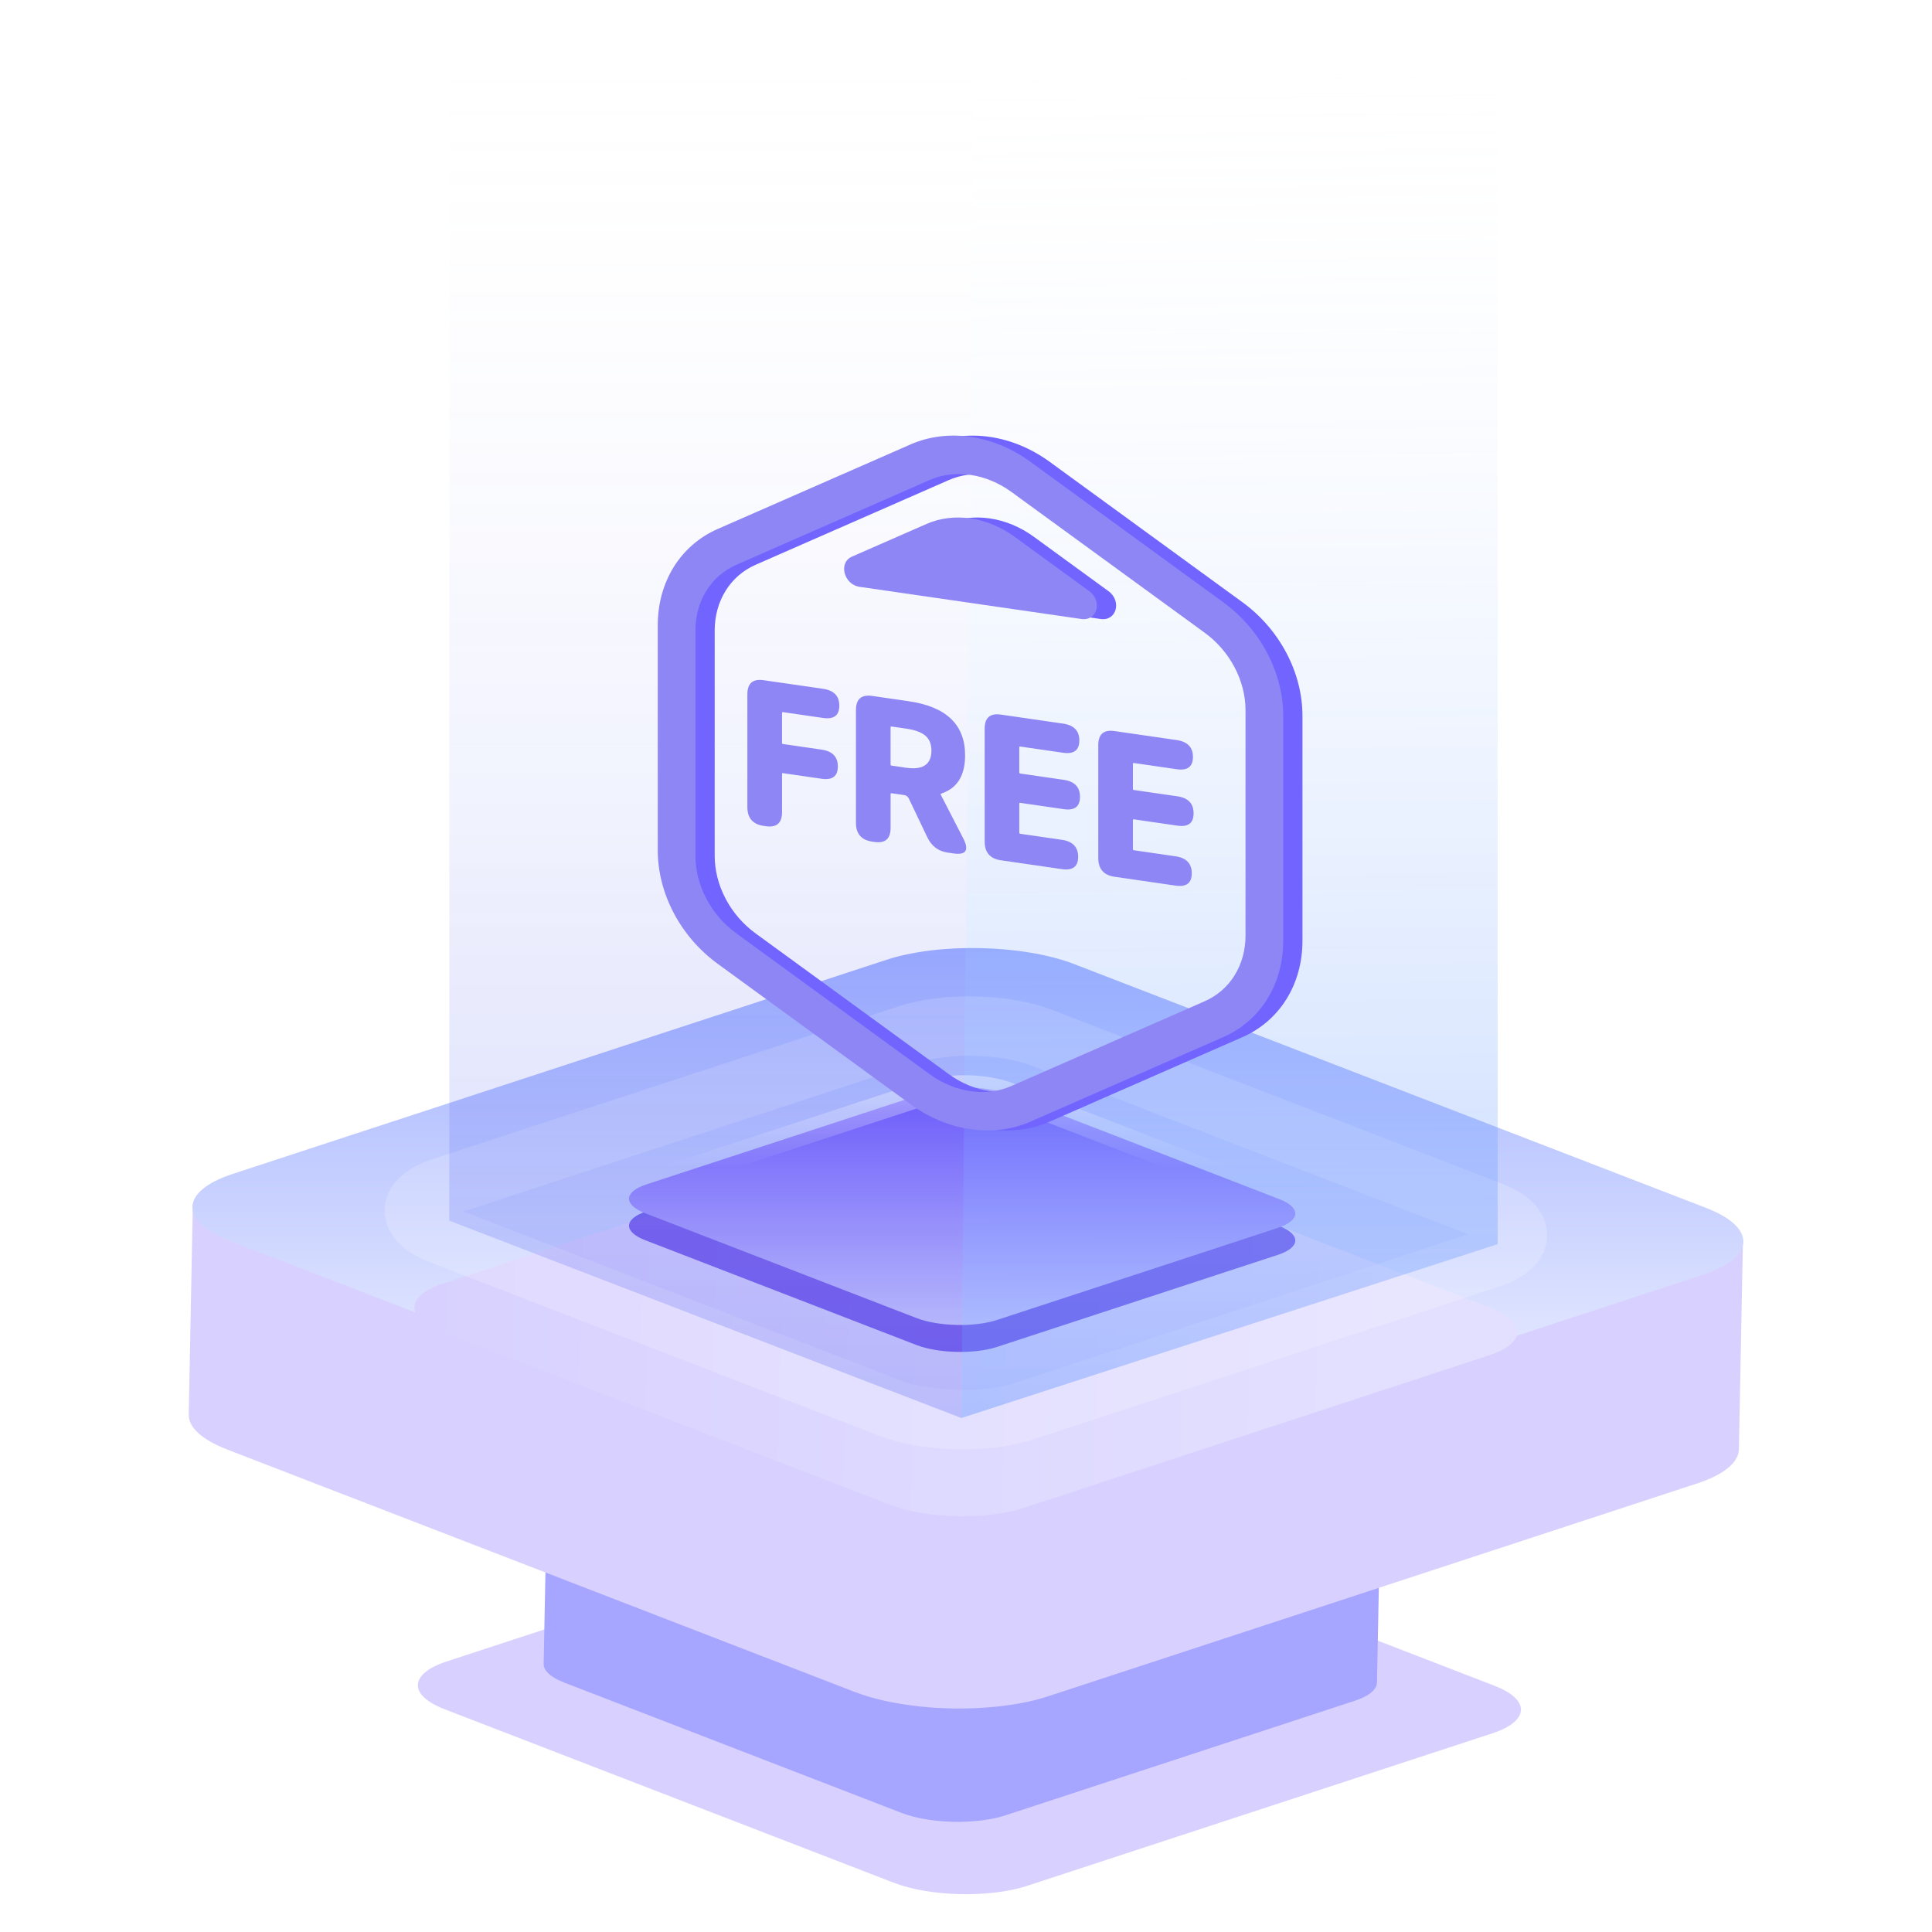 <svg width="80" height="80" viewBox="0 0 80 80" fill="none" xmlns="http://www.w3.org/2000/svg">
<path d="M61.883 69.803C63.381 70.383 63.34 71.266 61.788 71.776L42.536 78.088C40.986 78.596 38.506 78.54 37.008 77.96L18.399 70.771C16.901 70.191 16.943 69.308 18.494 68.798L37.746 62.486C39.296 61.978 41.776 62.035 43.274 62.614L61.883 69.803Z" fill="#D8D1FF"/>
<path d="M57.108 64.99C57.107 65.011 57.102 65.031 57.098 65.052C57.097 65.055 57.097 65.058 57.095 65.061C57.089 65.083 57.08 65.105 57.071 65.126C57.068 65.132 57.065 65.137 57.062 65.143C57.053 65.159 57.044 65.175 57.035 65.191C57.03 65.196 57.027 65.203 57.023 65.209C57.017 65.218 57.009 65.226 57.002 65.235L57.008 64.958C57.008 64.97 57.006 64.982 57.004 64.995C57.002 65.01 57 65.025 56.996 65.04C56.993 65.049 56.991 65.058 56.989 65.067C56.984 65.08 56.98 65.094 56.974 65.107C56.97 65.116 56.966 65.126 56.962 65.135C56.955 65.147 56.947 65.159 56.94 65.172C56.934 65.181 56.929 65.191 56.923 65.2C56.916 65.211 56.907 65.222 56.898 65.232C56.889 65.244 56.88 65.255 56.87 65.267C56.86 65.278 56.849 65.287 56.839 65.298C56.828 65.309 56.817 65.32 56.804 65.332C56.792 65.342 56.779 65.353 56.766 65.364C56.752 65.374 56.739 65.385 56.725 65.395C56.71 65.406 56.693 65.417 56.676 65.428C56.661 65.438 56.647 65.448 56.632 65.457C56.611 65.47 56.587 65.483 56.564 65.496C56.55 65.505 56.537 65.512 56.522 65.52C56.48 65.542 56.435 65.564 56.388 65.584C56.35 65.601 56.311 65.616 56.27 65.632C56.259 65.637 56.247 65.641 56.236 65.646C56.196 65.66 56.156 65.675 56.114 65.689L41.656 70.43C41.59 70.452 41.521 70.472 41.452 70.49C41.439 70.494 41.426 70.497 41.414 70.501C41.343 70.52 41.27 70.537 41.196 70.553C41.193 70.553 41.191 70.553 41.188 70.554C41.113 70.57 41.035 70.585 40.956 70.598C40.932 70.602 40.906 70.605 40.881 70.609C40.826 70.617 40.77 70.626 40.714 70.633C40.684 70.637 40.655 70.64 40.625 70.644C40.583 70.649 40.541 70.653 40.5 70.656C40.409 70.665 40.318 70.671 40.225 70.677C40.2 70.679 40.174 70.681 40.149 70.682C40.11 70.684 40.072 70.685 40.033 70.686C39.98 70.688 39.926 70.69 39.873 70.69C39.845 70.69 39.817 70.69 39.788 70.69C39.727 70.69 39.667 70.69 39.607 70.69C39.58 70.689 39.554 70.689 39.527 70.688C39.456 70.686 39.385 70.683 39.314 70.68C39.301 70.679 39.288 70.679 39.275 70.678C39.193 70.673 39.111 70.667 39.029 70.66C39.008 70.658 38.988 70.656 38.968 70.654C38.899 70.648 38.831 70.64 38.764 70.631C38.748 70.63 38.733 70.628 38.718 70.626C38.638 70.615 38.56 70.603 38.483 70.59C38.464 70.587 38.446 70.584 38.428 70.581C38.366 70.57 38.305 70.558 38.245 70.546C38.224 70.542 38.203 70.538 38.182 70.533C38.111 70.517 38.041 70.501 37.972 70.484C37.967 70.482 37.961 70.481 37.955 70.48C37.88 70.46 37.806 70.439 37.735 70.416C37.662 70.393 37.591 70.368 37.523 70.342C37.517 70.339 37.51 70.338 37.504 70.335L23.529 64.936C23.484 64.919 23.442 64.901 23.401 64.883C23.391 64.878 23.38 64.873 23.369 64.868C23.334 64.853 23.301 64.836 23.269 64.82C23.263 64.817 23.257 64.814 23.252 64.812C23.222 64.796 23.192 64.78 23.165 64.764C23.162 64.763 23.16 64.761 23.157 64.76C23.125 64.741 23.096 64.722 23.067 64.704C23.06 64.698 23.052 64.694 23.045 64.688C23.015 64.667 22.987 64.647 22.962 64.626C22.96 64.626 22.959 64.624 22.958 64.623C22.934 64.603 22.912 64.583 22.892 64.563C22.886 64.558 22.881 64.553 22.875 64.547C22.855 64.525 22.835 64.504 22.818 64.483C22.817 64.482 22.817 64.481 22.816 64.48C22.8 64.46 22.786 64.439 22.773 64.417C22.77 64.412 22.767 64.407 22.764 64.401C22.751 64.379 22.741 64.357 22.732 64.335C22.732 64.335 22.732 64.335 22.732 64.334C22.724 64.312 22.718 64.29 22.714 64.269C22.713 64.263 22.712 64.257 22.711 64.252C22.708 64.23 22.705 64.209 22.706 64.187L22.7 64.466C22.695 64.457 22.688 64.449 22.683 64.442C22.672 64.425 22.663 64.408 22.654 64.391C22.619 64.323 22.602 64.254 22.604 64.186L22.512 68.897C22.506 69.171 22.79 69.45 23.365 69.672L37.339 75.071C37.34 75.071 37.34 75.072 37.341 75.072C37.347 75.074 37.352 75.076 37.358 75.078C37.429 75.105 37.502 75.13 37.579 75.154C37.582 75.155 37.585 75.156 37.589 75.157C37.658 75.179 37.73 75.2 37.804 75.219C37.805 75.219 37.806 75.219 37.807 75.219C37.812 75.221 37.818 75.222 37.823 75.223C37.882 75.239 37.943 75.254 38.004 75.267C38.017 75.269 38.029 75.272 38.041 75.274C38.063 75.279 38.085 75.283 38.107 75.288C38.136 75.294 38.166 75.3 38.196 75.306C38.228 75.312 38.262 75.318 38.295 75.323C38.314 75.327 38.333 75.331 38.353 75.333C38.364 75.335 38.374 75.337 38.385 75.339C38.447 75.349 38.51 75.358 38.573 75.367C38.581 75.368 38.587 75.369 38.595 75.369C38.61 75.372 38.627 75.374 38.642 75.375C38.682 75.38 38.723 75.386 38.764 75.39C38.794 75.393 38.824 75.396 38.854 75.399C38.874 75.401 38.896 75.403 38.916 75.405C38.93 75.406 38.944 75.407 38.958 75.409C39.025 75.415 39.092 75.419 39.158 75.424C39.162 75.424 39.166 75.424 39.17 75.424C39.184 75.425 39.197 75.425 39.211 75.426C39.262 75.428 39.314 75.432 39.366 75.433C39.387 75.434 39.408 75.434 39.43 75.435C39.457 75.436 39.485 75.437 39.512 75.437C39.536 75.438 39.561 75.438 39.584 75.438C39.623 75.438 39.661 75.438 39.699 75.438C39.729 75.438 39.758 75.438 39.787 75.438C39.798 75.438 39.81 75.438 39.822 75.438C39.865 75.437 39.908 75.434 39.952 75.433C39.992 75.431 40.032 75.43 40.072 75.428C40.08 75.428 40.087 75.428 40.095 75.428C40.113 75.427 40.131 75.424 40.149 75.424C40.245 75.418 40.34 75.41 40.434 75.401C40.452 75.4 40.471 75.399 40.489 75.397C40.514 75.395 40.54 75.391 40.565 75.388C40.596 75.385 40.627 75.381 40.657 75.378C40.715 75.37 40.773 75.362 40.831 75.353C40.857 75.349 40.883 75.346 40.909 75.341C40.99 75.328 41.071 75.314 41.149 75.297C41.153 75.296 41.157 75.296 41.161 75.295C41.226 75.281 41.29 75.267 41.352 75.251C41.362 75.248 41.372 75.245 41.383 75.242C41.396 75.239 41.409 75.235 41.422 75.232C41.494 75.212 41.566 75.192 41.633 75.169L56.091 70.428C56.116 70.42 56.14 70.412 56.164 70.403C56.17 70.401 56.176 70.398 56.182 70.396C56.201 70.389 56.219 70.383 56.237 70.376C56.255 70.369 56.272 70.362 56.288 70.356C56.306 70.349 56.323 70.342 56.34 70.335C56.351 70.33 56.362 70.326 56.373 70.321C56.376 70.32 56.379 70.318 56.383 70.317C56.428 70.296 56.473 70.275 56.514 70.253C56.517 70.252 56.521 70.25 56.524 70.248C56.529 70.246 56.534 70.243 56.539 70.24C56.572 70.223 56.602 70.205 56.632 70.187C56.635 70.184 56.64 70.183 56.643 70.18C56.645 70.18 56.646 70.179 56.647 70.178C56.677 70.158 56.706 70.139 56.732 70.119C56.734 70.117 56.737 70.116 56.739 70.114C56.744 70.111 56.748 70.106 56.752 70.103C56.77 70.088 56.789 70.073 56.806 70.058C56.81 70.055 56.814 70.052 56.818 70.047C56.82 70.045 56.822 70.043 56.825 70.041C56.845 70.021 56.865 70.002 56.883 69.982C56.883 69.982 56.883 69.982 56.884 69.981C56.901 69.961 56.916 69.941 56.93 69.92C56.932 69.918 56.934 69.916 56.935 69.914C56.938 69.911 56.939 69.906 56.942 69.902C56.952 69.887 56.961 69.87 56.969 69.855C56.971 69.851 56.974 69.847 56.975 69.843C56.976 69.842 56.977 69.839 56.978 69.838C56.988 69.816 56.996 69.794 57.002 69.773C57.002 69.772 57.003 69.771 57.003 69.77C57.004 69.768 57.004 69.765 57.005 69.763C57.01 69.743 57.014 69.722 57.016 69.701C57.016 69.698 57.017 69.695 57.017 69.692C57.018 69.684 57.018 69.678 57.018 69.67L57.11 64.959C57.111 64.97 57.109 64.981 57.108 64.99Z" fill="#A6A5FF"/>
<path d="M72.171 51.31C72.168 51.349 72.161 51.387 72.152 51.425C72.15 51.431 72.15 51.437 72.147 51.442C72.135 51.483 72.12 51.522 72.101 51.562C72.097 51.573 72.091 51.583 72.085 51.594C72.069 51.623 72.052 51.654 72.034 51.683C72.026 51.693 72.02 51.706 72.013 51.716C72.002 51.733 71.987 51.748 71.975 51.765L71.985 51.249C71.985 51.272 71.981 51.295 71.978 51.318C71.975 51.347 71.97 51.374 71.963 51.402C71.958 51.419 71.953 51.435 71.949 51.452C71.941 51.477 71.932 51.503 71.921 51.527C71.914 51.544 71.906 51.562 71.898 51.579C71.886 51.602 71.873 51.625 71.859 51.649C71.848 51.666 71.837 51.684 71.827 51.701C71.813 51.721 71.796 51.741 71.781 51.76C71.764 51.782 71.747 51.803 71.728 51.824C71.709 51.844 71.689 51.863 71.671 51.882C71.65 51.904 71.63 51.924 71.606 51.945C71.583 51.965 71.558 51.985 71.534 52.004C71.509 52.024 71.485 52.044 71.459 52.062C71.43 52.084 71.4 52.104 71.368 52.125C71.34 52.143 71.314 52.162 71.285 52.178C71.246 52.203 71.201 52.227 71.159 52.252C71.133 52.267 71.108 52.281 71.081 52.296C71.003 52.337 70.919 52.377 70.831 52.415C70.76 52.445 70.689 52.474 70.612 52.505C70.591 52.512 70.57 52.52 70.548 52.529C70.475 52.557 70.4 52.584 70.321 52.61L43.427 61.43C43.305 61.47 43.177 61.506 43.047 61.541C43.024 61.547 43 61.553 42.977 61.561C42.844 61.596 42.71 61.628 42.571 61.657C42.566 61.659 42.562 61.659 42.557 61.66C42.417 61.689 42.272 61.717 42.126 61.741C42.08 61.749 42.032 61.755 41.985 61.763C41.883 61.778 41.779 61.793 41.674 61.807C41.619 61.814 41.564 61.82 41.509 61.827C41.431 61.836 41.354 61.843 41.276 61.849C41.107 61.866 40.937 61.878 40.765 61.889C40.718 61.892 40.67 61.895 40.623 61.898C40.551 61.901 40.48 61.903 40.408 61.906C40.309 61.909 40.21 61.913 40.111 61.913C40.059 61.913 40.005 61.913 39.952 61.913C39.839 61.913 39.728 61.913 39.615 61.912C39.566 61.91 39.517 61.91 39.467 61.909C39.334 61.906 39.203 61.9 39.07 61.894C39.046 61.892 39.021 61.892 38.998 61.891C38.844 61.881 38.692 61.869 38.539 61.857C38.501 61.854 38.465 61.849 38.426 61.846C38.298 61.834 38.172 61.82 38.047 61.804C38.018 61.801 37.99 61.797 37.961 61.793C37.813 61.773 37.668 61.752 37.525 61.727C37.49 61.721 37.456 61.715 37.421 61.709C37.307 61.689 37.194 61.668 37.083 61.645C37.043 61.637 37.003 61.63 36.965 61.621C36.832 61.592 36.703 61.561 36.575 61.529C36.564 61.526 36.553 61.525 36.543 61.521C36.402 61.485 36.265 61.445 36.132 61.403C35.996 61.36 35.865 61.314 35.739 61.265C35.728 61.261 35.714 61.258 35.704 61.253L9.708 51.21C9.624 51.178 9.546 51.144 9.47 51.111C9.45 51.101 9.43 51.092 9.41 51.083C9.345 51.054 9.282 51.024 9.223 50.993C9.212 50.989 9.201 50.982 9.192 50.978C9.136 50.949 9.081 50.918 9.029 50.889C9.024 50.886 9.02 50.883 9.015 50.882C8.956 50.847 8.901 50.812 8.847 50.776C8.834 50.767 8.82 50.758 8.806 50.748C8.751 50.709 8.699 50.671 8.652 50.633C8.649 50.632 8.647 50.629 8.644 50.627C8.6 50.59 8.559 50.552 8.521 50.516C8.51 50.505 8.501 50.496 8.49 50.485C8.452 50.446 8.416 50.406 8.384 50.366C8.382 50.365 8.382 50.363 8.381 50.362C8.35 50.324 8.324 50.284 8.301 50.244C8.295 50.233 8.289 50.224 8.283 50.214C8.26 50.172 8.24 50.133 8.225 50.092C8.225 50.09 8.225 50.09 8.225 50.089C8.21 50.049 8.199 50.008 8.191 49.968C8.19 49.957 8.187 49.947 8.185 49.938C8.179 49.896 8.175 49.857 8.176 49.816L8.165 50.334C8.155 50.319 8.143 50.304 8.133 50.29C8.114 50.258 8.095 50.227 8.079 50.195C8.014 50.069 7.982 49.941 7.985 49.814L7.815 58.577C7.804 59.087 8.332 59.605 9.401 60.019L35.397 70.062C35.398 70.062 35.398 70.064 35.4 70.064C35.411 70.068 35.421 70.071 35.432 70.074C35.565 70.125 35.7 70.172 35.842 70.216C35.849 70.218 35.855 70.221 35.861 70.222C35.99 70.263 36.125 70.302 36.262 70.337C36.263 70.337 36.265 70.337 36.267 70.338C36.277 70.341 36.288 70.343 36.297 70.346C36.407 70.375 36.52 70.402 36.634 70.427C36.657 70.431 36.68 70.436 36.703 70.441C36.742 70.45 36.784 70.457 36.825 70.466C36.88 70.477 36.935 70.489 36.991 70.5C37.05 70.511 37.113 70.521 37.174 70.532C37.211 70.538 37.246 70.546 37.282 70.55C37.302 70.553 37.322 70.558 37.342 70.561C37.458 70.579 37.575 70.596 37.693 70.613C37.706 70.614 37.719 70.616 37.732 70.617C37.761 70.622 37.792 70.625 37.821 70.628C37.896 70.637 37.97 70.648 38.047 70.656C38.103 70.662 38.16 70.666 38.214 70.672C38.252 70.675 38.292 70.68 38.33 70.683C38.356 70.686 38.382 70.688 38.408 70.691C38.532 70.701 38.657 70.71 38.78 70.718C38.788 70.718 38.796 70.718 38.803 70.72C38.828 70.721 38.854 70.721 38.878 70.723C38.974 70.727 39.07 70.733 39.166 70.736C39.206 70.738 39.246 70.738 39.287 70.74C39.337 70.741 39.389 70.743 39.439 70.743C39.483 70.744 39.529 70.746 39.574 70.746C39.645 70.746 39.715 70.746 39.787 70.744C39.842 70.744 39.897 70.744 39.95 70.744C39.972 70.744 39.993 70.744 40.014 70.744C40.095 70.743 40.176 70.738 40.257 70.735C40.332 70.732 40.406 70.73 40.48 70.727C40.495 70.727 40.509 70.726 40.524 70.726C40.557 70.724 40.59 70.72 40.623 70.718C40.801 70.707 40.978 70.694 41.154 70.677C41.187 70.674 41.222 70.672 41.256 70.669C41.303 70.665 41.351 70.659 41.398 70.653C41.454 70.646 41.512 70.639 41.569 70.633C41.677 70.619 41.785 70.604 41.892 70.587C41.941 70.579 41.988 70.573 42.037 70.566C42.188 70.54 42.339 70.514 42.484 70.483C42.492 70.482 42.499 70.48 42.507 70.479C42.627 70.453 42.746 70.427 42.861 70.396C42.881 70.392 42.899 70.386 42.919 70.381C42.943 70.375 42.968 70.367 42.992 70.361C43.126 70.325 43.259 70.286 43.384 70.245L70.28 61.425C70.326 61.41 70.37 61.395 70.414 61.38C70.426 61.375 70.437 61.37 70.449 61.366C70.484 61.354 70.518 61.341 70.552 61.328C70.584 61.316 70.615 61.303 70.646 61.291C70.678 61.277 70.71 61.265 70.742 61.251C70.762 61.244 70.783 61.235 70.803 61.227C70.809 61.224 70.815 61.221 70.822 61.218C70.907 61.18 70.989 61.14 71.066 61.1C71.072 61.097 71.079 61.094 71.085 61.091C71.094 61.087 71.104 61.081 71.113 61.076C71.174 61.044 71.23 61.01 71.285 60.977C71.291 60.972 71.3 60.969 71.306 60.965C71.31 60.963 71.311 60.962 71.313 60.96C71.369 60.923 71.422 60.888 71.471 60.85C71.476 60.847 71.48 60.844 71.485 60.841C71.494 60.835 71.5 60.827 71.508 60.821C71.543 60.794 71.578 60.765 71.609 60.737C71.616 60.731 71.624 60.725 71.632 60.718C71.636 60.713 71.639 60.708 71.644 60.705C71.682 60.669 71.718 60.632 71.752 60.596C71.752 60.596 71.752 60.596 71.754 60.594C71.785 60.556 71.814 60.519 71.84 60.481C71.844 60.477 71.847 60.474 71.85 60.469C71.854 60.463 71.857 60.455 71.862 60.448C71.88 60.419 71.897 60.388 71.912 60.359C71.915 60.352 71.921 60.345 71.924 60.338C71.926 60.335 71.927 60.33 71.929 60.327C71.947 60.287 71.963 60.246 71.975 60.207C71.975 60.205 71.976 60.203 71.976 60.202C71.978 60.197 71.978 60.193 71.979 60.188C71.988 60.15 71.996 60.112 71.999 60.074C71.999 60.068 72.002 60.062 72.002 60.056C72.004 60.042 72.004 60.03 72.004 60.016L72.174 51.252C72.176 51.272 72.173 51.292 72.171 51.31Z" fill="#D8D1FF"/>
<path d="M70.644 50.016C72.751 50.829 72.692 52.071 70.512 52.785L43.444 61.65C41.264 62.364 37.778 62.283 35.671 61.47L9.509 51.376C7.403 50.563 7.461 49.322 9.641 48.607L36.709 39.743C38.889 39.028 42.376 39.109 44.482 39.922L70.644 50.016Z" fill="url(#paint0_linear_4308_23495)"/>
<g filter="url(#filter0_i_4308_23495)">
<path d="M61.736 50.154C63.234 50.734 63.193 51.617 61.642 52.126L42.389 58.439C40.84 58.947 38.359 58.89 36.861 58.31L18.253 51.121C16.755 50.541 16.796 49.658 18.348 49.149L37.6 42.837C39.15 42.329 41.63 42.385 43.128 42.965L61.736 50.154Z" fill="url(#paint1_linear_4308_23495)"/>
</g>
<path d="M61.736 50.154C63.234 50.734 63.193 51.617 61.642 52.126L42.389 58.439C40.84 58.947 38.359 58.89 36.861 58.31L18.253 51.121C16.755 50.541 16.796 49.658 18.348 49.149L37.6 42.837C39.15 42.329 41.63 42.385 43.128 42.965L61.736 50.154Z" stroke="white" stroke-opacity="0.19" stroke-width="2.46" stroke-miterlimit="10"/>
<g filter="url(#filter1_f_4308_23495)">
<path d="M52.973 50.769C53.877 51.119 53.853 51.653 52.916 51.96L41.288 55.772C40.352 56.079 38.854 56.043 37.948 55.694L26.709 51.351C25.805 51.002 25.829 50.468 26.767 50.16L38.395 46.349C39.331 46.041 40.828 46.077 41.734 46.427L52.973 50.769Z" fill="#2C00DC" fill-opacity="0.5"/>
</g>
<path d="M52.973 49.653C53.877 50.002 53.853 50.536 52.916 50.843L41.288 54.656C40.352 54.962 38.854 54.927 37.948 54.577L26.709 50.235C25.805 49.885 25.829 49.351 26.767 49.044L38.395 45.232C39.331 44.925 40.828 44.961 41.734 45.31L52.973 49.653Z" fill="url(#paint2_linear_4308_23495)" stroke="url(#paint3_linear_4308_23495)" stroke-miterlimit="10"/>
<path opacity="0.3" d="M18.605 1.488V50.545L39.81 58.717L40.309 1.986L18.605 1.488Z" fill="url(#paint4_linear_4308_23495)"/>
<path opacity="0.3" d="M62.014 2.461V51.518L39.81 58.717L40.31 1.986L62.014 2.461Z" fill="url(#paint5_linear_4308_23495)"/>
<g clip-path="url(#clip0_4308_23495)">
<path d="M45.896 24.476L42.804 22.223C42.25 21.82 41.622 21.559 40.983 21.466C40.344 21.374 39.716 21.453 39.163 21.695L36.07 23.051C35.505 23.299 35.736 24.205 36.389 24.299L45.578 25.632C46.23 25.726 46.462 24.887 45.896 24.476Z" fill="#7164FF"/>
<path d="M40.982 46.758C40.115 46.634 39.264 46.28 38.512 45.734L30.503 39.9C29.753 39.352 29.13 38.632 28.697 37.81C28.263 36.989 28.035 36.095 28.033 35.219V25.874C28.035 24.998 28.263 24.171 28.697 23.475C29.13 22.78 29.753 22.24 30.503 21.909L38.512 18.398C39.264 18.07 40.115 17.964 40.982 18.09C41.849 18.215 42.701 18.569 43.453 19.114L51.462 24.948C52.212 25.496 52.834 26.217 53.268 27.038C53.701 27.859 53.93 28.753 53.932 29.629V38.974C53.93 39.85 53.701 40.677 53.268 41.373C52.834 42.069 52.212 42.608 51.462 42.939L43.453 46.45C42.701 46.779 41.849 46.885 40.982 46.758ZM40.982 19.666C40.389 19.579 39.806 19.652 39.293 19.877L31.284 23.388C30.77 23.614 30.344 23.983 30.048 24.459C29.751 24.935 29.595 25.501 29.594 26.1V35.445C29.595 36.045 29.751 36.656 30.048 37.218C30.344 37.78 30.77 38.273 31.284 38.648L39.293 44.482C39.807 44.855 40.389 45.097 40.982 45.183C41.575 45.269 42.158 45.196 42.672 44.972L50.681 41.46C51.194 41.234 51.62 40.865 51.917 40.389C52.214 39.913 52.37 39.347 52.371 38.748V29.403C52.37 28.803 52.214 28.192 51.917 27.63C51.62 27.068 51.194 26.575 50.681 26.201L42.672 20.367C42.158 19.993 41.575 19.751 40.982 19.666Z" fill="#7164FF"/>
<path d="M45.099 24.476L42.007 22.223C41.453 21.82 40.825 21.559 40.186 21.466C39.547 21.374 38.919 21.453 38.366 21.695L35.273 23.051C34.708 23.299 34.94 24.205 35.592 24.299L44.781 25.632C45.433 25.726 45.665 24.887 45.099 24.476Z" fill="#8F86F5"/>
<path d="M40.185 46.758C39.319 46.633 38.467 46.28 37.715 45.734L29.706 39.9C28.956 39.352 28.334 38.631 27.9 37.81C27.467 36.988 27.238 36.095 27.236 35.219V25.874C27.238 24.998 27.467 24.171 27.9 23.475C28.334 22.779 28.956 22.239 29.706 21.909L37.715 18.398C38.467 18.07 39.319 17.963 40.185 18.089C41.052 18.215 41.904 18.568 42.656 19.114L50.665 24.948C51.415 25.496 52.038 26.216 52.471 27.038C52.904 27.859 53.133 28.753 53.135 29.629V38.974C53.133 39.85 52.904 40.677 52.471 41.373C52.038 42.068 51.415 42.608 50.665 42.939L42.656 46.45C41.904 46.778 41.053 46.885 40.185 46.758ZM40.185 19.665C39.592 19.579 39.01 19.652 38.496 19.876L30.487 23.388C29.974 23.614 29.547 23.983 29.251 24.459C28.954 24.935 28.798 25.501 28.797 26.1V35.445C28.798 36.044 28.954 36.656 29.251 37.218C29.547 37.78 29.974 38.273 30.487 38.647L38.496 44.481C39.01 44.855 39.593 45.096 40.185 45.182C40.779 45.268 41.361 45.196 41.875 44.971L49.884 41.46C50.398 41.234 50.824 40.864 51.12 40.389C51.417 39.913 51.573 39.347 51.574 38.748V29.402C51.573 28.803 51.417 28.192 51.12 27.63C50.824 27.068 50.398 26.575 49.884 26.2L41.875 20.366C41.361 19.993 40.779 19.751 40.185 19.665Z" fill="#8F86F5"/>
<path d="M31.62 34.199C31.172 34.133 30.947 33.874 30.947 33.421V28.748C30.947 28.295 31.172 28.1 31.62 28.166L34.081 28.522C34.53 28.587 34.754 28.82 34.754 29.219C34.754 29.624 34.53 29.794 34.081 29.729L32.422 29.488C32.417 29.487 32.411 29.486 32.406 29.487C32.401 29.488 32.396 29.491 32.392 29.494C32.388 29.497 32.385 29.502 32.383 29.507C32.382 29.512 32.381 29.517 32.382 29.523V30.762C32.381 30.767 32.382 30.773 32.383 30.779C32.385 30.784 32.388 30.789 32.392 30.794C32.396 30.799 32.401 30.802 32.406 30.805C32.411 30.807 32.416 30.808 32.422 30.808L34.02 31.04C34.469 31.105 34.693 31.337 34.693 31.737C34.693 32.142 34.469 32.312 34.02 32.247L32.422 32.015C32.417 32.014 32.411 32.014 32.406 32.015C32.401 32.016 32.397 32.018 32.393 32.021C32.389 32.025 32.386 32.029 32.385 32.034C32.383 32.039 32.382 32.044 32.383 32.05V33.629C32.383 34.082 32.159 34.276 31.71 34.211L31.62 34.199ZM36.117 34.85C35.668 34.785 35.443 34.526 35.443 34.073V29.4C35.443 28.947 35.668 28.752 36.117 28.817L37.631 29.037C39.186 29.262 39.964 30.009 39.963 31.278C39.963 32.115 39.635 32.642 38.978 32.86C38.951 32.867 38.943 32.882 38.954 32.905L39.883 34.709C40.139 35.204 40.006 35.414 39.483 35.339L39.233 35.302C38.853 35.247 38.575 35.037 38.399 34.671L37.631 33.063C37.613 33.025 37.585 32.991 37.551 32.966C37.517 32.941 37.478 32.926 37.439 32.922L36.918 32.846C36.913 32.844 36.907 32.844 36.902 32.845C36.897 32.846 36.892 32.848 36.888 32.852C36.884 32.855 36.881 32.859 36.879 32.864C36.877 32.87 36.877 32.875 36.878 32.881V34.282C36.878 34.735 36.653 34.929 36.205 34.864L36.117 34.85ZM36.877 31.657C36.877 31.662 36.877 31.668 36.879 31.673C36.881 31.679 36.884 31.684 36.888 31.689C36.891 31.693 36.896 31.697 36.901 31.699C36.907 31.702 36.912 31.703 36.918 31.703L37.519 31.79C38.218 31.892 38.568 31.654 38.568 31.076C38.568 30.8 38.478 30.59 38.296 30.445C38.13 30.313 37.871 30.221 37.519 30.171L36.918 30.083C36.913 30.082 36.907 30.081 36.902 30.082C36.896 30.083 36.892 30.086 36.888 30.089C36.884 30.092 36.881 30.097 36.879 30.102C36.877 30.107 36.877 30.113 36.877 30.118V31.657ZM41.446 35.623C40.997 35.558 40.773 35.299 40.773 34.845V30.173C40.773 29.719 40.997 29.525 41.446 29.59L44.02 29.963C44.469 30.028 44.693 30.261 44.693 30.66C44.693 31.065 44.469 31.235 44.02 31.17L42.247 30.913C42.242 30.911 42.236 30.911 42.231 30.912C42.226 30.913 42.221 30.915 42.217 30.919C42.213 30.922 42.211 30.926 42.209 30.931C42.207 30.936 42.206 30.942 42.207 30.948V31.984C42.206 31.989 42.207 31.995 42.209 32.001C42.211 32.006 42.213 32.011 42.217 32.016C42.221 32.02 42.226 32.024 42.231 32.026C42.236 32.029 42.242 32.03 42.247 32.03L44.047 32.291C44.495 32.356 44.72 32.591 44.72 32.996C44.72 33.401 44.495 33.571 44.047 33.506L42.247 33.245C42.242 33.244 42.236 33.243 42.231 33.244C42.226 33.245 42.221 33.248 42.217 33.251C42.213 33.255 42.211 33.259 42.209 33.264C42.207 33.269 42.207 33.274 42.207 33.28V34.478C42.206 34.484 42.207 34.489 42.209 34.495C42.211 34.501 42.213 34.506 42.217 34.51C42.221 34.515 42.226 34.518 42.231 34.521C42.236 34.523 42.242 34.525 42.247 34.525L43.971 34.775C44.419 34.84 44.644 35.075 44.644 35.48C44.644 35.884 44.419 36.054 43.971 35.989L41.446 35.623ZM46.15 36.305C45.701 36.24 45.477 35.981 45.477 35.528V30.855C45.477 30.401 45.701 30.207 46.15 30.272L48.724 30.645C49.173 30.71 49.398 30.943 49.398 31.342C49.398 31.747 49.173 31.917 48.724 31.852L46.952 31.595C46.946 31.593 46.941 31.593 46.936 31.594C46.93 31.595 46.926 31.597 46.922 31.601C46.918 31.604 46.915 31.608 46.913 31.613C46.911 31.619 46.911 31.624 46.912 31.63V32.666C46.911 32.672 46.911 32.677 46.913 32.683C46.915 32.688 46.918 32.694 46.922 32.698C46.926 32.703 46.93 32.706 46.936 32.709C46.941 32.711 46.946 32.712 46.952 32.712L48.751 32.973C49.2 33.038 49.424 33.273 49.424 33.678C49.424 34.084 49.2 34.254 48.751 34.188L46.952 33.927C46.946 33.926 46.941 33.925 46.935 33.926C46.93 33.927 46.925 33.93 46.922 33.933C46.918 33.936 46.915 33.941 46.913 33.946C46.911 33.951 46.911 33.956 46.912 33.962V35.161C46.911 35.166 46.911 35.172 46.913 35.177C46.915 35.183 46.918 35.188 46.922 35.192C46.926 35.197 46.93 35.2 46.936 35.203C46.941 35.205 46.946 35.207 46.952 35.207L48.675 35.457C49.124 35.522 49.349 35.757 49.349 36.162C49.349 36.567 49.124 36.736 48.675 36.671L46.15 36.305Z" fill="#8F86F5"/>
</g>
<defs>
<filter id="filter0_i_4308_23495" x="15.926" y="41.26" width="48.137" height="22.755" filterUnits="userSpaceOnUse" color-interpolation-filters="sRGB">
<feFlood flood-opacity="0" result="BackgroundImageFix"/>
<feBlend mode="normal" in="SourceGraphic" in2="BackgroundImageFix" result="shape"/>
<feColorMatrix in="SourceAlpha" type="matrix" values="0 0 0 0 0 0 0 0 0 0 0 0 0 0 0 0 0 0 127 0" result="hardAlpha"/>
<feOffset dy="4"/>
<feGaussianBlur stdDeviation="2.5"/>
<feComposite in2="hardAlpha" operator="arithmetic" k2="-1" k3="1"/>
<feColorMatrix type="matrix" values="0 0 0 0 0.213 0 0 0 0 0.28 0 0 0 0 0.883 0 0 0 1 0"/>
<feBlend mode="normal" in2="shape" result="effect1_innerShadow_4308_23495"/>
</filter>
<filter id="filter1_f_4308_23495" x="16.047" y="36.139" width="47.588" height="29.841" filterUnits="userSpaceOnUse" color-interpolation-filters="sRGB">
<feFlood flood-opacity="0" result="BackgroundImageFix"/>
<feBlend mode="normal" in="SourceGraphic" in2="BackgroundImageFix" result="shape"/>
<feGaussianBlur stdDeviation="5" result="effect1_foregroundBlur_4308_23495"/>
</filter>
<linearGradient id="paint0_linear_4308_23495" x1="40.077" y1="39.256" x2="40.077" y2="62.137" gradientUnits="userSpaceOnUse">
<stop stop-color="#A0B0FF"/>
<stop offset="1" stop-color="#F9FAFF"/>
</linearGradient>
<linearGradient id="paint1_linear_4308_23495" x1="17.117" y1="50.232" x2="62.605" y2="51.535" gradientUnits="userSpaceOnUse">
<stop stop-color="#D8D1FF"/>
<stop offset="0.914" stop-color="#E3E0FF"/>
</linearGradient>
<linearGradient id="paint2_linear_4308_23495" x1="39.841" y1="45.023" x2="39.841" y2="54.864" gradientUnits="userSpaceOnUse">
<stop stop-color="#715BFD"/>
<stop offset="1" stop-color="#D6D2FF"/>
</linearGradient>
<linearGradient id="paint3_linear_4308_23495" x1="39.841" y1="41.674" x2="39.841" y2="48.372" gradientUnits="userSpaceOnUse">
<stop stop-color="white"/>
<stop offset="1" stop-color="white" stop-opacity="0"/>
</linearGradient>
<linearGradient id="paint4_linear_4308_23495" x1="29.458" y1="58.717" x2="29.458" y2="1.488" gradientUnits="userSpaceOnUse">
<stop stop-color="#0017E9" stop-opacity="0.6"/>
<stop offset="1" stop-color="white" stop-opacity="0"/>
</linearGradient>
<linearGradient id="paint5_linear_4308_23495" x1="50.912" y1="58.717" x2="50.327" y2="1.395" gradientUnits="userSpaceOnUse">
<stop stop-color="#2E75FF"/>
<stop offset="1" stop-color="white" stop-opacity="0"/>
</linearGradient>
<clipPath id="clip0_4308_23495">
<rect width="28.669" height="30.702" fill="white" transform="matrix(0.99 0.143 0 1 26 14)"/>
</clipPath>
</defs>
</svg>
